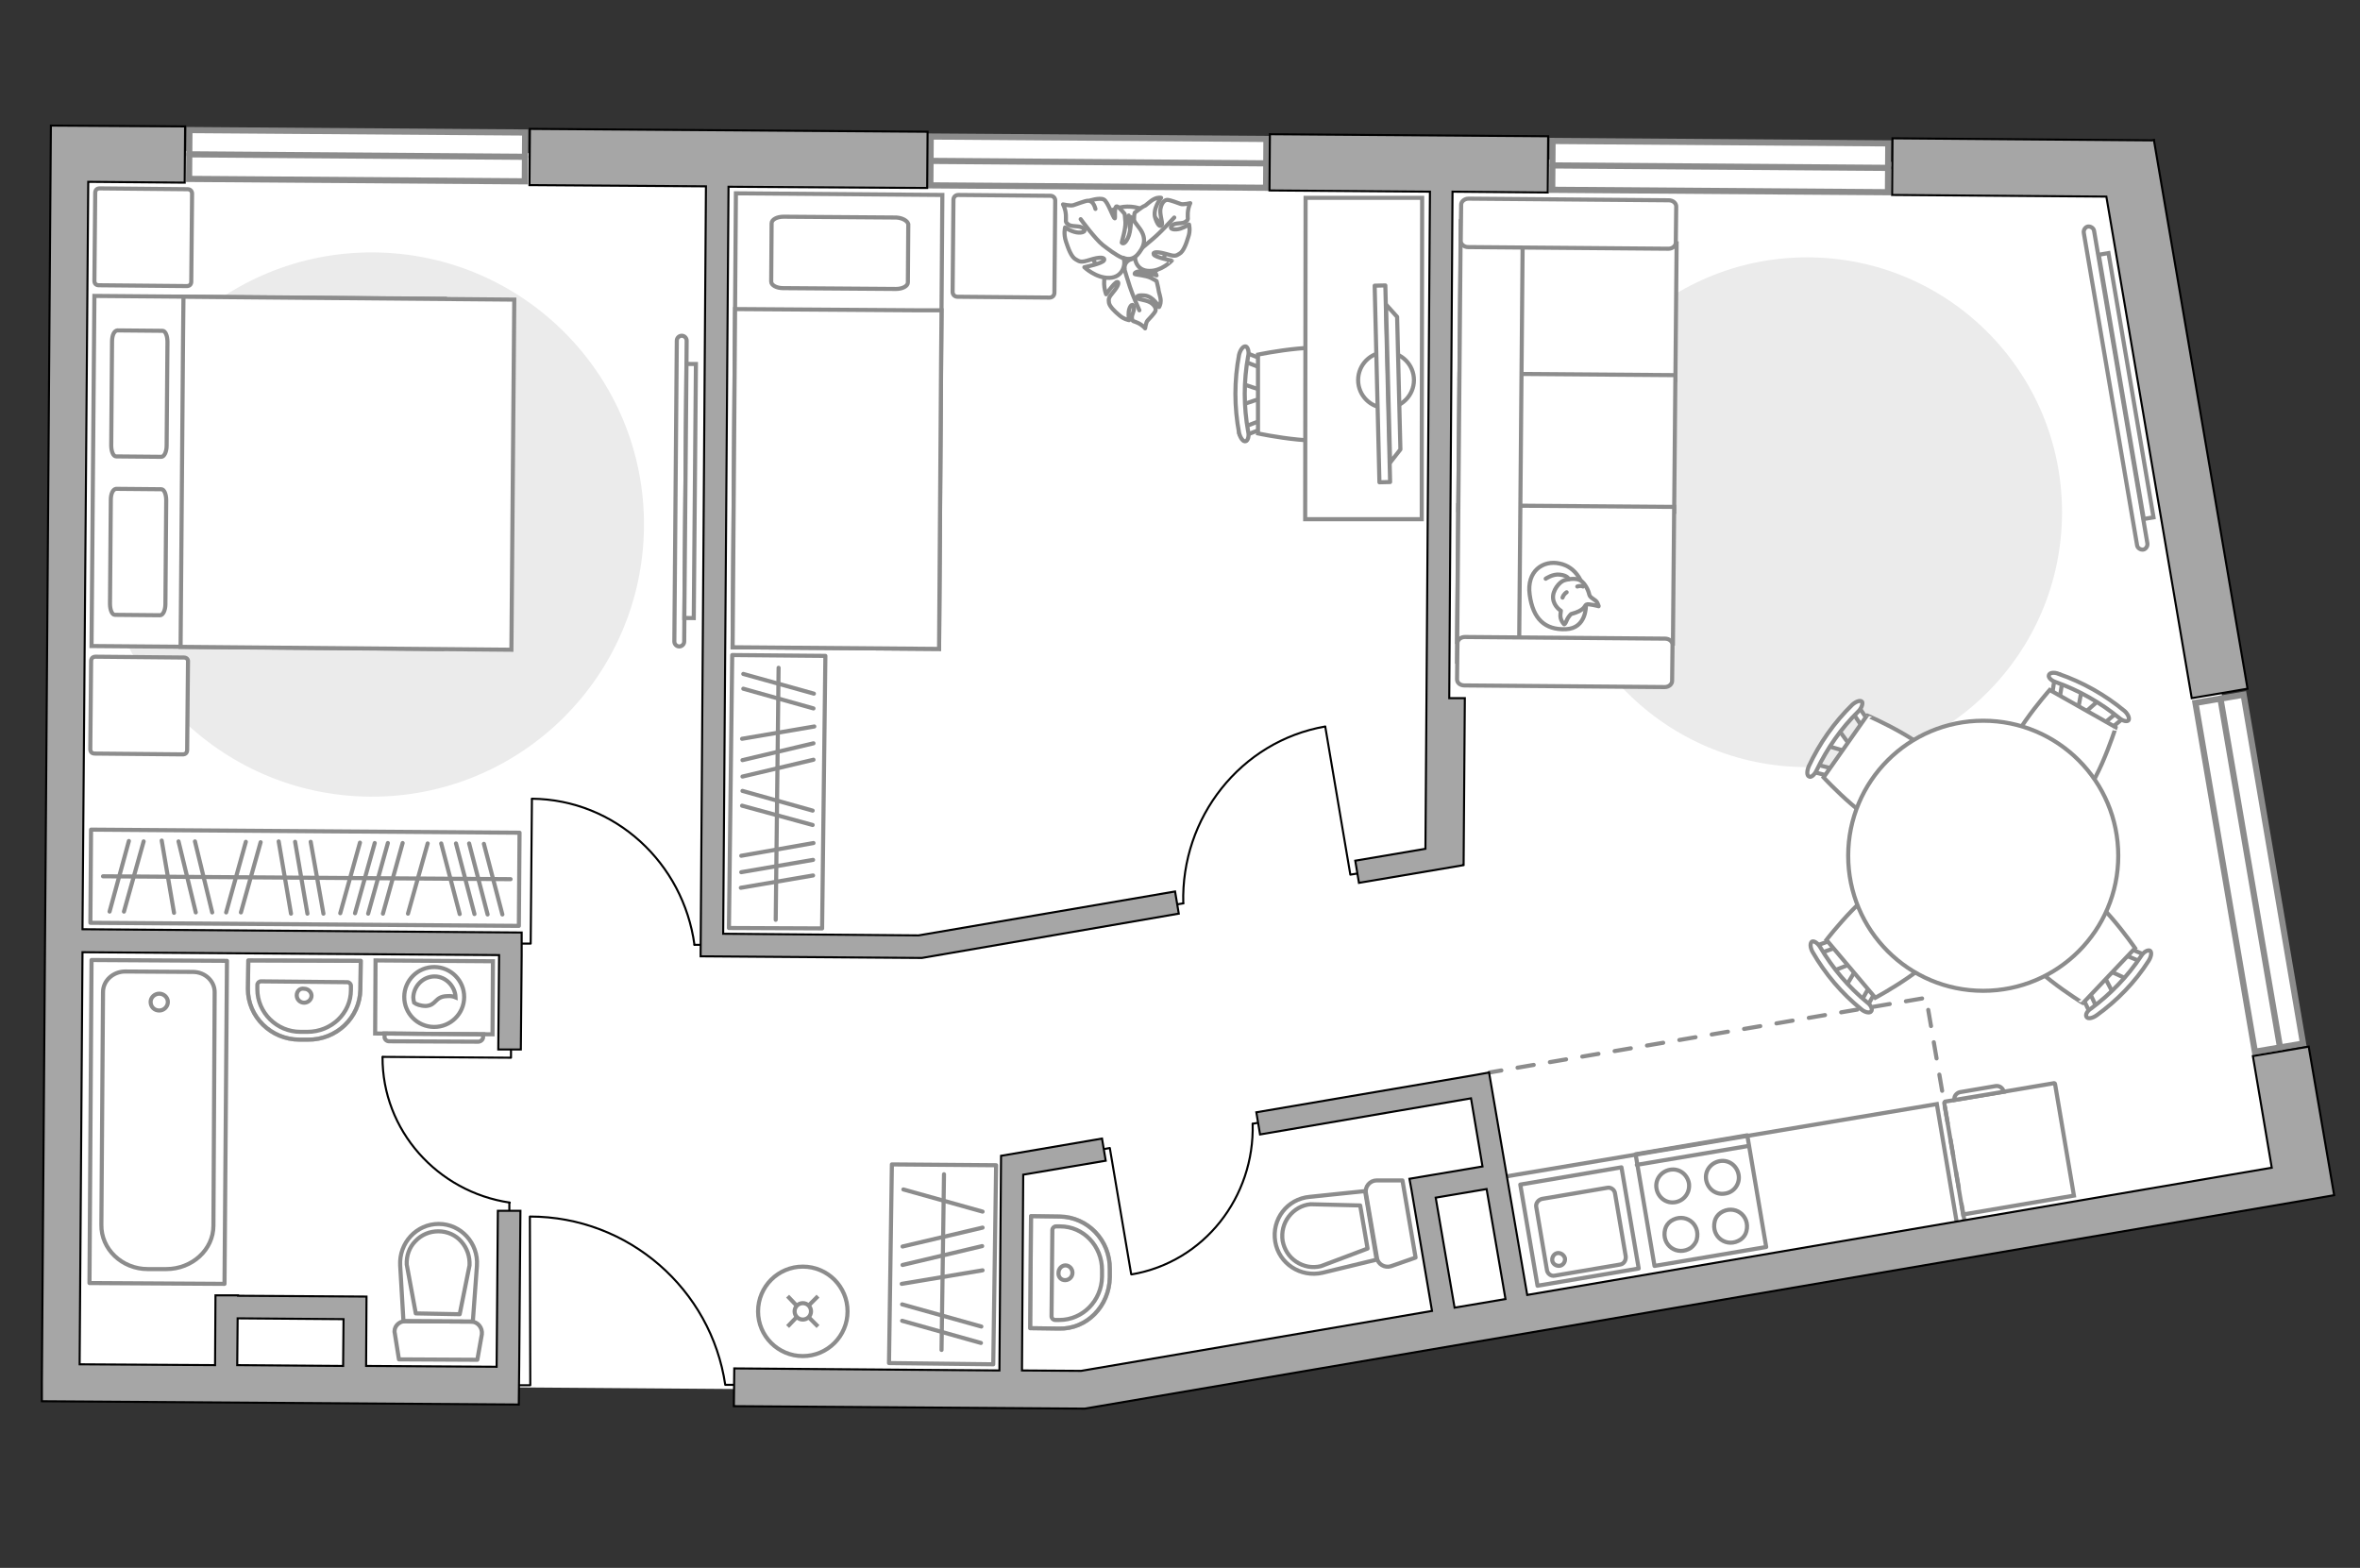 <?xml version="1.0" encoding="utf-8"?>
<!-- Generator: Adobe Illustrator 28.2.0, SVG Export Plug-In . SVG Version: 6.00 Build 0)  -->
<svg version="1.1" xmlns="http://www.w3.org/2000/svg" xmlns:xlink="http://www.w3.org/1999/xlink" x="0px" y="0px"
	 viewBox="0 0 575 382" style="enable-background:new 0 0 575 382;" xml:space="preserve">
<rect x="0" y="0" width="575" height="382" fill="#333333" stroke="none"/>
<style type="text/css">
	.st0{fill:#FFFFFF;}
	.st1{fill:#EBEBEB;}
	.st2{fill:none;stroke:#000000;stroke-width:0.5;stroke-linecap:round;stroke-linejoin:round;stroke-miterlimit:10;}
	.st3{fill:#FFFFFF;stroke:#8C8C8C;stroke-miterlimit:10;}
	.st4{fill:#FFFFFF;stroke:#8C8C8C;stroke-linecap:round;stroke-linejoin:round;stroke-miterlimit:10;}
	.st5{fill:none;stroke:#8C8C8C;stroke-linecap:round;stroke-linejoin:round;stroke-miterlimit:10;}
	.st6{fill-rule:evenodd;clip-rule:evenodd;fill:#FFFFFF;fill-opacity:0.1;stroke:#8C8C8C;stroke-miterlimit:10;}
	.st7{fill:none;stroke:#8C8C8C;stroke-miterlimit:10;}
	.st8{fill:#FFFFFF;stroke:#8C8C8C;stroke-width:1.5;stroke-linecap:round;stroke-miterlimit:10;}
	.st9{fill:none;stroke:#8C8C8C;stroke-linecap:round;stroke-linejoin:round;stroke-miterlimit:10;stroke-dasharray:4,4;}
	.st10{opacity:0.5;fill:none;stroke:#8C8C8C;stroke-linecap:round;stroke-linejoin:round;stroke-miterlimit:10;}
	.st11{fill:#A6A6A6;stroke:#000000;stroke-width:0.5;stroke-miterlimit:10;}
</style>
<g id="bg_1_">
	<polygon class="st0" points="519.2,39.8 561.6,287.8 256.3,339 13.1,337.2 16.4,36.6 	"/>
</g>
<g id="furniture_1_">
	<path id="Vector_96_00000109027303362728608030000011367761064853809055_" class="st1" d="M24.3,127.3
		c-0.3,36.6,29.2,66.5,65.8,66.8s66.5-29.2,66.8-65.8c0.3-36.6-29.2-66.5-65.8-66.8S24.6,90.7,24.3,127.3z"/>
	<path id="Vector_96_00000132070564908553134110000010406005516395144127_" class="st1" d="M440.3,186.9c34.3,0,62.1-27.8,62.1-62.1
		s-27.8-62.1-62.1-62.1c-34.3,0-62.1,27.8-62.1,62.1S406,186.9,440.3,186.9z"/>
	<g id="Group_31_00000161597520191512877560000008320784956057925019_">
		<path id="Vector_149_00000177469453992372518110000007026154744500731815_" class="st2" d="M129.6,194.7l-0.3,35.2l-3.1,0"/>
		<path id="Vector_150_00000070807167660048573470000018369194171214721183_" class="st2" d="M172.9,230.2l-3.7,0"/>
		<path id="Vector_151_00000049923080051918479810000014007312562350003840_" class="st2" d="M169.2,230.2
			c-2.7-19.9-19.3-35.4-39.6-35.6"/>
	</g>
	<g id="Group_31_00000045611028404105265010000008545842486443301275_">
		<path id="Vector_149_00000018926749521972664960000009361670122443800470_" class="st2" d="M275.6,310.4l-5.2-30.7l-2.7,0.5"/>
		<path id="Vector_150_00000018204990911026791580000009136075983873731236_" class="st2" d="M308.4,273.2l-3.2,0.6"/>
		<path id="Vector_151_00000001659063940162570350000002011888524150496692_" class="st2" d="M305.2,273.8
			c0.5,17.8-11.8,33.7-29.5,36.7"/>
	</g>
	<g id="Group_31_00000047764286997817378520000013839109052417533321_">
		<path id="Vector_149_00000039111934881444741110000010483360759464879763_" class="st2" d="M93.3,257.5l31.2,0.2l0-2.7"/>
		<path id="Vector_150_00000045601182809242803730000001288048593223787696_" class="st2" d="M124.1,296.3l0-3.3"/>
		<path id="Vector_151_00000083064673640851158620000017331199844326295191_" class="st2" d="M124.2,293
			c-17.6-2.6-31.1-17.6-31-35.5"/>
	</g>
	<g id="Group_31_00000049185203237478554710000001181158618247309700_">
		<path id="Vector_149_00000173879788073659112590000002729821111014996872_" class="st2" d="M322.9,177.1l6.1,36l3.1-0.5"/>
		<path id="Vector_150_00000158712554026155803720000013365246297866369214_" class="st2" d="M284.5,220.7l3.8-0.6"/>
		<path id="Vector_151_00000042709469643070594240000007073039603039503265_" class="st2" d="M288.3,220.1
			c-0.6-20.8,13.9-39.5,34.6-43.1"/>
	</g>
	<g>
		<path id="Vector_54_00000044139850199027016760000012410302694341961108_" class="st3" d="M355.9,58.9l-0.3,33.3l52.6,0.4
			l0.3-33.3L355.9,58.9z"/>
		<path id="Vector_55_00000111905768574572925350000016750485225371804549_" class="st3" d="M355.6,91l-0.3,33.3l52.6,0.4l0.3-33.3
			L355.6,91z"/>
		<path id="Vector_56_00000059274843639823943240000008668664875107224219_" class="st3" d="M355.3,123.1l-0.3,33.3l52.6,0.4
			l0.3-33.3L355.3,123.1z"/>
		<path id="Vector_57_00000100381305052987880990000015698892899846215560_" class="st3" d="M371,57.3L355.9,54L355,161.2l15.1,0.1
			L371,57.3z"/>
		<path id="Vector_58_00000000222563473333361210000009890294380210411704_" class="st3" d="M357.7,60.2l48.8,0.4
			c1,0,1.8-0.7,1.8-1.5l0.1-8.8c0-0.8-0.8-1.5-1.8-1.5l-48.8-0.4c-1,0-1.8,0.7-1.8,1.5l-0.1,8.8C355.9,59.5,356.7,60.2,357.7,60.2z"
			/>
		<path id="Vector_59_00000094615448123085610540000001853305015369851801_" class="st3" d="M356.8,167l48.8,0.4
			c1,0,1.8-0.7,1.8-1.5l0.1-8.8c0-0.8-0.8-1.5-1.8-1.5l-48.8-0.4c-1,0-1.8,0.7-1.8,1.5l-0.1,8.8C355,166.4,355.8,167,356.8,167z"/>
		<g>
			<path class="st4" d="M386.4,147.5c0,0,0.2,5.6-4.9,5.8c-5.1,0.2-8-2.5-8.8-8.4c-0.8-5.8,3.3-8.5,7.3-7.6
				C383.9,138.1,386.4,141.9,386.4,147.5z"/>
			<path class="st4" d="M382.8,149.6c0,0-0.7,0.6-1.1,1.6c-0.4,1-0.6,0.9-0.6,0.9s-1.1-1-0.9-2.5c0.1-0.8,0.1-0.8,0.1-0.8
				s-1.7-1-1.9-3c-0.2-1.9,1.5-4,2.7-4.4c1.3-0.4,3.1-0.6,4.1,0.1c1,0.7,1.8,2.3,2,3.3c0.2,1,1.6,1.2,2,2.1c0.4,0.9,0.3,0.8,0.3,0.8
				s-2.6-0.7-3-0.4C386,147.6,386.2,148.7,382.8,149.6z"/>
			<path class="st4" d="M381.7,144.3c0,0-0.7,0.4-1,1.3"/>
			<path class="st4" d="M384.3,142.9c0,0,0.8-0.3,1.4,0"/>
			<path class="st5" d="M382.2,141.1c0,0-0.2-0.9-2.2-1.1c-1.7-0.2-3.4,1-3.4,1"/>
		</g>
	</g>
	<g>
		<g>
			<path class="st3" d="M91.4,251.8L120,252l0.1-17.8L91.5,234L91.4,251.8z"/>
			<path class="st6" d="M94.8,253.7l21.7,0.1c0.6,0,1.2-0.5,1.2-1.1l0-0.7l-24-0.2l0,0.7C93.6,253.2,94.2,253.7,94.8,253.7z"/>
		</g>
		<g>
			
				<ellipse transform="matrix(7.196594e-03 -1 1 7.196594e-03 -137.869 346.858)" class="st3" cx="105.7" cy="242.9" rx="7.3" ry="7.3"/>
			<path class="st3" d="M103.8,245.1c2.6-0.2,2.1-2.3,5.1-2.4c1-0.1,1.6,0.1,2.1,0.3c-0.1-2.7-2.4-5.1-5.1-5.1
				c-2.8,0-5.1,2.3-5.2,5.1c0,0.4,0.1,0.9,0.2,1.3C101.4,244.7,102.5,245.1,103.8,245.1z"/>
		</g>
	</g>
	<g>
		<path id="Vector_98_00000094589931268710467840000016778105497282374818_" class="st3" d="M107.7,158.1l0.7-85.3L23,72.1
			l-0.7,85.3L107.7,158.1z"/>
		<path id="Vector_99_00000132051968618346918810000002893890230643438725_" class="st3" d="M125.3,73l-0.7,85.3L44,157.6l0.6-75.2
			l0.1-10.1l10.9,0.1L125.3,73z"/>
		<path id="Vector_100_00000170265370552819359550000017152960854397063808_" class="st5" d="M27,121.8l-0.2,25.3
			c0,1.5,0.5,2.7,1.2,2.7l11,0.1c0.7,0,1.3-1.2,1.3-2.7l0.2-25.3c0-1.5-0.5-2.7-1.2-2.7l-11-0.1C27.5,119.2,27,120.3,27,121.8z"/>
		<path id="Vector_101_00000180364859318754469190000002152738449966154375_" class="st5" d="M27.3,83.2l-0.2,25.3
			c0,1.5,0.5,2.7,1.2,2.7l11,0.1c0.7,0,1.3-1.2,1.3-2.7l0.2-25.3c0-1.5-0.5-2.7-1.2-2.7l-11-0.1C27.8,80.6,27.3,81.7,27.3,83.2z"/>
	</g>
	<path id="Vector_5_00000029039591412563595450000011171317050698674306_" class="st4" d="M45.7,46.1l-21.4-0.2
		c-0.7,0-1.1,0.4-1.1,1.1L23,68.4c0,0.7,0.4,1.1,1.1,1.1l21.4,0.2c0.7,0,1.1-0.4,1.1-1.1l0.2-21.4C46.8,46.6,46.4,46.1,45.7,46.1z"
		/>
	<path id="Vector_5_00000047740914456207447650000017139330743984414125_" class="st4" d="M44.8,160.2L23.3,160
		c-0.7,0-1.1,0.4-1.1,1.1L22,182.5c0,0.7,0.4,1.1,1.1,1.1l21.4,0.2c0.7,0,1.1-0.4,1.1-1.1l0.2-21.4
		C45.9,160.6,45.4,160.2,44.8,160.2z"/>
	<g>
		<polygon class="st5" points="242.7,283.9 242,332.4 216.6,332.1 217.3,283.7 		"/>
		<line class="st5" x1="220.1" y1="289.8" x2="239.4" y2="295.2"/>
		<line class="st5" x1="219.7" y1="312.8" x2="239.4" y2="309.5"/>
		<line class="st5" x1="219.8" y1="321.8" x2="239" y2="327.2"/>
		<line class="st5" x1="219.8" y1="317.8" x2="239.1" y2="323.2"/>
		<line class="st5" x1="219.9" y1="303.7" x2="239.4" y2="299.1"/>
		<line class="st5" x1="219.9" y1="308.2" x2="239.3" y2="303.6"/>
		<line class="st5" x1="229.4" y1="328.9" x2="230" y2="286.1"/>
	</g>
	<g>
		
			<rect x="22.1" y="202.5" transform="matrix(1 7.197556e-03 -7.197556e-03 1 1.541 -0.529)" class="st5" width="104.4" height="22.7"/>
		<line class="st5" x1="67.9" y1="205" x2="70.9" y2="222.6"/>
		<line class="st5" x1="71.9" y1="205.1" x2="74.9" y2="222.6"/>
		<line class="st5" x1="75.7" y1="205.1" x2="78.8" y2="222.6"/>
		<line class="st5" x1="59.9" y1="205.1" x2="55.1" y2="222.3"/>
		<line class="st5" x1="63.5" y1="205.2" x2="58.7" y2="222.3"/>
		<line class="st5" x1="39.4" y1="204.8" x2="42.4" y2="222.4"/>
		<line class="st5" x1="31.4" y1="204.9" x2="26.7" y2="222.1"/>
		<line class="st5" x1="35" y1="205" x2="30.2" y2="222.1"/>
		<line class="st5" x1="87.7" y1="205.3" x2="82.9" y2="222.5"/>
		<line class="st5" x1="91.3" y1="205.4" x2="86.5" y2="222.5"/>
		<line class="st5" x1="94.5" y1="205.4" x2="89.7" y2="222.6"/>
		<line class="st5" x1="98.1" y1="205.4" x2="93.3" y2="222.6"/>
		<line class="st5" x1="104.2" y1="205.5" x2="99.4" y2="222.6"/>
		<line class="st5" x1="117.9" y1="205.6" x2="122.4" y2="222.8"/>
		<line class="st5" x1="114.3" y1="205.5" x2="118.8" y2="222.8"/>
		<line class="st5" x1="111.1" y1="205.5" x2="115.6" y2="222.7"/>
		<line class="st5" x1="107.5" y1="205.5" x2="112" y2="222.7"/>
		<line class="st5" x1="47.5" y1="205" x2="51.7" y2="222.3"/>
		<line class="st5" x1="43.5" y1="205" x2="47.7" y2="222.3"/>
		<line class="st5" x1="25.1" y1="213.5" x2="124.4" y2="214.2"/>
	</g>
	<g>
		<polygon class="st5" points="177.6,226.1 178.4,159.6 201.1,159.8 200.3,226.2 		"/>
		<line class="st5" x1="198.2" y1="205.4" x2="180.6" y2="208.5"/>
		<line class="st5" x1="198.1" y1="209.5" x2="180.6" y2="212.5"/>
		<line class="st5" x1="198.1" y1="213.3" x2="180.5" y2="216.3"/>
		<line class="st5" x1="198" y1="197.5" x2="180.9" y2="192.7"/>
		<line class="st5" x1="198" y1="201" x2="180.8" y2="196.3"/>
		<line class="st5" x1="198.4" y1="177" x2="180.8" y2="180"/>
		<line class="st5" x1="198.3" y1="169" x2="181.1" y2="164.2"/>
		<line class="st5" x1="198.2" y1="172.6" x2="181.1" y2="167.8"/>
		<line class="st5" x1="198.2" y1="185.1" x2="180.9" y2="189.2"/>
		<line class="st5" x1="198.2" y1="181.1" x2="180.9" y2="185.2"/>
		<line class="st5" x1="189.7" y1="162.7" x2="189" y2="224.1"/>
	</g>
	<g>
		<path class="st3" d="M166.7,156.3c0,0.7-0.6,1.2-1.2,1.2c-0.7,0-1.2-0.6-1.2-1.2l0.6-73.3c0-0.7,0.6-1.2,1.2-1.2
			c0.7,0,1.2,0.6,1.2,1.2L166.7,156.3z"/>
		
			<rect x="137.2" y="118.5" transform="matrix(8.501980e-03 -1 1 8.501980e-03 47.065 286.759)" class="st3" width="61.9" height="2.3"/>
	</g>
	<g>
		<path class="st3" d="M523.2,132.4c0.1,0.7-0.4,1.4-1,1.5c-0.7,0.1-1.4-0.4-1.5-1l-13-76.2c-0.1-0.7,0.4-1.4,1-1.5
			c0.7-0.1,1.4,0.4,1.5,1L523.2,132.4z"/>
		
			<rect x="516.7" y="61.5" transform="matrix(0.986 -0.168 0.168 0.986 -8.444 88.23)" class="st3" width="2.4" height="65.3"/>
	</g>
	<g id="Group_2_00000062175183678633147890000018297719528859115690_">
		<g id="Group_3_00000079467727052346521360000002037168852728281737_">
			<path id="Vector_10_00000173862849639289210390000009077086354903161483_" class="st3" d="M447.9,177.7l3.2,4.4l-0.8,1.1
				l-5.2-1.5L447.9,177.7z"/>
		</g>
		<g id="Group_4_00000168818233585490941760000017280584073778512021_">
			<path id="Vector_11_00000152242180322792118610000006601896582495285125_" class="st3" d="M446.4,188.6c-0.3,0.4-0.7,0.6-1,0.4
				l-4.3-1.1c-0.4-0.1-0.5-0.6-0.3-1.1c0.2-0.5,0.8-0.8,1.1-0.7l4.3,1.1c0.4,0.1,0.5,0.6,0.3,1.1
				C446.5,188.4,446.4,188.5,446.4,188.6z"/>
		</g>
		<g id="Group_5_00000134242459548118208750000010259050668743375543_">
			<path id="Vector_12_00000010271064049825976520000015633789220628465823_" class="st3" d="M454.8,176.6c-0.1,0.1-0.1,0.1-0.1,0.2
				c-0.4,0.4-0.9,0.5-1.1,0.1l-2.5-3.7c-0.2-0.4-0.1-0.9,0.4-1.3c0.4-0.4,0.9-0.5,1.1-0.1l2.5,3.7
				C455.1,175.7,455.1,176.2,454.8,176.6z"/>
		</g>
		<path id="Vector_13_00000070805968834796343800000015068899391606201985_" class="st3" d="M472.6,186.8
			c0.8,4.5-6.1,14.3-10.6,15.1c-5.3,0.9-17.7-12.5-17.7-12.5l10.6-15.1C454.9,174.3,471.6,181.5,472.6,186.8z"/>
		<path id="Vector_14_00000082335152387486332230000011218692324431524284_" class="st3" d="M452.8,173.3c-4.2,4.1-7.6,9-10.2,14.4
			c-0.5,1.1-1.4,1.8-1.8,1.5c-0.6-0.2-0.6-1.3-0.1-2.5c2.6-5.6,6.2-10.7,10.6-15c0.9-0.8,2-1.2,2.4-0.7
			C453.9,171.4,453.6,172.5,452.8,173.3z"/>
	</g>
	<g id="Group_2_00000183244995740069327370000004135712676739335860_">
		<g id="Group_3_00000025429722595104977530000009719040952856624829_">
			<path id="Vector_10_00000063604200396470732190000002987743136181218200_" class="st3" d="M514.9,242.1l-2.5-4.8l1-1l5,2.3
				L514.9,242.1z"/>
		</g>
		<g id="Group_4_00000044860188373713282730000010090284262671883960_">
			<path id="Vector_11_00000088129234245896828010000008732437973799724961_" class="st3" d="M518,231.5c0.3-0.3,0.8-0.5,1.1-0.3
				l4.1,1.7c0.4,0.2,0.5,0.6,0.1,1.1c-0.3,0.5-0.9,0.7-1.2,0.5l-4.1-1.7c-0.4-0.2-0.5-0.6-0.1-1.1
				C517.9,231.6,517.9,231.6,518,231.5z"/>
		</g>
		<g id="Group_5_00000148657933037358056750000013633155778024198576_">
			<path id="Vector_12_00000152257952643945030310000016782614066773009064_" class="st3" d="M507.9,242.1c0.1-0.1,0.1-0.1,0.2-0.2
				c0.5-0.3,0.9-0.3,1.1,0.1l1.9,4c0.2,0.4,0,1-0.6,1.3c-0.5,0.3-0.9,0.3-1.1-0.1l-1.9-4C507.5,242.9,507.6,242.5,507.9,242.1z"/>
		</g>
		<path id="Vector_13_00000112630435974961951470000005853104569640810677_" class="st3" d="M491.8,229.5
			c-0.1-4.6,8.1-13.3,12.7-13.4c5.4-0.1,15.7,14.9,15.7,14.9l-12.7,13.4C507.5,244.4,492,234.9,491.8,229.5z"/>
		<path id="Vector_14_00000160873474306616022300000001265336038269375928_" class="st3" d="M509.5,245.7c4.7-3.5,8.9-7.8,12.2-12.8
			c0.6-1,1.6-1.5,2.1-1.3c0.5,0.3,0.4,1.4-0.3,2.5c-3.3,5.2-7.7,9.7-12.7,13.3c-1,0.7-2.1,0.9-2.4,0.4
			C508,247.3,508.5,246.3,509.5,245.7z"/>
	</g>
	<g id="Group_2_00000042704590924166565810000018312948012890155193_">
		<g id="Group_3_00000111153160379503017260000013984315247008455607_">
			<path id="Vector_10_00000098217118262750033040000007506792276107931010_" class="st3" d="M511.5,170.5l-4.1,3.6l-1.2-0.7l1-5.4
				L511.5,170.5z"/>
		</g>
		<g id="Group_4_00000146483278953411590190000001091365813088834215_">
			<path id="Vector_11_00000110440887659307227130000000633405350720008073_" class="st3" d="M500.5,170.1c-0.4-0.2-0.6-0.7-0.5-1
				l0.7-4.4c0.1-0.4,0.5-0.6,1.1-0.4c0.5,0.2,0.9,0.7,0.8,1l-0.7,4.4c-0.1,0.4-0.5,0.6-1.1,0.4C500.6,170.1,500.6,170.1,500.5,170.1
				z"/>
		</g>
		<g id="Group_5_00000145054902520156745330000012651778430970584448_">
			<path id="Vector_12_00000114764031841382164020000016480333373061568430_" class="st3" d="M513.2,177.3c-0.1-0.1-0.1-0.1-0.2-0.1
				c-0.4-0.4-0.5-0.8-0.2-1.1l3.5-2.9c0.3-0.3,0.9-0.2,1.4,0.2c0.4,0.4,0.5,0.8,0.2,1.1l-3.5,2.9
				C514.1,177.5,513.7,177.5,513.2,177.3z"/>
		</g>
		<path id="Vector_13_00000116229653874593840150000012909004533089370273_" class="st3" d="M504.9,196c-4.4,1.2-14.8-4.6-16.1-9.1
			c-1.5-5.2,10.6-18.8,10.6-18.8l16.1,9.1C515.5,177.1,510.1,194.5,504.9,196z"/>
		<path id="Vector_14_00000000943363969204110410000014341465603780135297_" class="st3" d="M516.3,174.9c-4.5-3.7-9.8-6.7-15.4-8.7
			c-1.2-0.4-1.9-1.2-1.7-1.7c0.1-0.6,1.3-0.8,2.4-0.3c5.8,2,11.3,5.1,16,9c0.9,0.8,1.3,1.8,1,2.3
			C518.3,175.9,517.2,175.7,516.3,174.9z"/>
	</g>
	<g id="Group_2_00000121258595694044074230000011134929313894553523_">
		<g id="Group_3_00000056407448799730864150000015108286801939462058_">
			<path id="Vector_10_00000180335909220891848620000011065037340560611201_" class="st3" d="M446.5,236.6l5.1-2l0.9,1.1l-2.8,4.7
				L446.5,236.6z"/>
		</g>
		<g id="Group_4_00000178196172186103933050000015999496638264678067_">
			<path id="Vector_11_00000109715558578887933740000002520355288371131795_" class="st3" d="M456.6,240.8c0.3,0.4,0.4,0.8,0.2,1.1
				l-2.2,3.9c-0.2,0.4-0.7,0.4-1.1,0c-0.4-0.4-0.6-1-0.4-1.2l2.2-3.9c0.2-0.4,0.7-0.4,1.1,0C456.5,240.7,456.6,240.7,456.6,240.8z"
				/>
		</g>
		<g id="Group_5_00000025443047025824309590000004727885994943231368_">
			<path id="Vector_12_00000068660166528941103620000010575635308519900093_" class="st3" d="M447.2,229.6c0.1,0.1,0.1,0.1,0.2,0.2
				c0.3,0.5,0.2,1-0.2,1.1l-4.2,1.5c-0.4,0.2-0.9-0.1-1.2-0.7c-0.3-0.5-0.2-1,0.2-1.1l4.2-1.5C446.4,229.1,446.9,229.3,447.2,229.6z
				"/>
		</g>
		<path id="Vector_13_00000096778483812080411810000000954877615154961030_" class="st3" d="M461.4,215c4.6,0.4,12.3,9.5,12,14.1
			c-0.4,5.4-16.5,14-16.5,14L445,229C445,229,456.1,214.6,461.4,215z"/>
		<path id="Vector_14_00000073684437300021429220000015704610539322409136_" class="st3" d="M443.5,230.8c3,5.1,6.9,9.7,11.4,13.4
			c1,0.7,1.4,1.8,1,2.2c-0.3,0.5-1.5,0.3-2.4-0.5c-4.8-3.9-8.8-8.6-11.9-14c-0.6-1.1-0.6-2.2-0.1-2.5
			C442,229.2,442.9,229.8,443.5,230.8z"/>
	</g>
	<g>
		<circle class="st3" cx="483.2" cy="208.5" r="32.9"/>
	</g>
	<g>
		<path id="Vector_2_00000083768665549261780630000003924033158304989351_" class="st3" d="M178.5,157.7l50.3,0.4l0.8-110.6
			l-50.3-0.4L178.5,157.7z"/>
		<path id="Vector_3_00000109011691319333191960000005031702116223824522_" class="st3" d="M228.8,158.1l-50.3-0.4l0.6-82.4
			l44.3,0.3l6,0l-0.1,11.2L228.8,158.1z"/>
		<path id="Vector_4_00000152985908396065415900000008289967760452213128_" class="st5" d="M218.4,53l-27.5-0.2
			c-1.6,0-2.9,0.7-2.9,1.6l-0.1,14.2c0,0.9,1.3,1.6,2.9,1.6l27.5,0.2c1.6,0,2.9-0.7,2.9-1.6l0.1-14.2
			C221.1,53.8,219.9,53.1,218.4,53z"/>
	</g>
	<path id="Vector_5_00000119837278325150773570000010469376913256310407_" class="st4" d="M256.9,71.3l0.2-22.4
		c0-0.7-0.5-1.2-1.2-1.2l-22.4-0.2c-0.7,0-1.2,0.5-1.2,1.2l-0.2,22.4c0,0.7,0.5,1.2,1.2,1.2l22.4,0.2
		C256.4,72.5,256.9,72,256.9,71.3z"/>
	<g id="Group_2_00000149355384399990287010000010433657376204691847_">
		<g id="Group_3_00000021080397255999120910000002510428565968548531_">
			<path id="Vector_10_00000098922276838855432860000000387254572081486997_" class="st3" d="M302.6,93.5l5.4,1.8l0,1.5l-5.4,1.8
				L302.6,93.5z"/>
		</g>
		<g id="Group_4_00000116219105880895676250000004054238598117982892_">
			<path id="Vector_11_00000121240515672018115700000001032425520021694655_" class="st3" d="M307.8,103.6c0,0.5-0.3,0.9-0.6,1
				l-4.4,1.7c-0.4,0.2-0.8-0.2-0.9-0.8c-0.1-0.6,0.2-1.2,0.5-1.2l4.4-1.7c0.4-0.2,0.8,0.2,0.9,0.8
				C307.8,103.5,307.8,103.5,307.8,103.6z"/>
		</g>
		<g id="Group_5_00000127012070148369148340000001604142983263517570_">
			<path id="Vector_12_00000052811005288556013800000010986812158057249721_" class="st3" d="M307.8,88.4c0,0.1,0,0.2,0,0.3
				c-0.1,0.6-0.5,0.9-0.9,0.8l-4.4-1.7c-0.4-0.2-0.6-0.8-0.5-1.3c0.1-0.6,0.5-0.9,0.9-0.8l4.4,1.7C307.5,87.5,307.8,87.9,307.8,88.4
				z"/>
		</g>
		<path id="Vector_13_00000096042792236040383970000001337214788041633670_" class="st3" d="M329,86.4c3.4,3.4,3.4,15.8,0,19.2
			c-4,4-22.5,0-22.5,0l0-19.2C306.5,86.4,325,82.5,329,86.4z"/>
		<path id="Vector_14_00000165216661305130676010000002314034761222147495_" class="st3" d="M304.1,86.8c-1.1,6-1.1,12.3,0,18.3
			c0.3,1.2-0.1,2.3-0.6,2.4c-0.6,0.2-1.3-0.8-1.6-2c-1.2-6.3-1.2-12.8,0-19.1c0.3-1.2,1-2.1,1.6-2C304,84.5,304.4,85.7,304.1,86.8z"
			/>
	</g>
	<path id="Vector_36_00000133494784690902400730000009030699304228036489_" class="st3" d="M318,126.5l0.1-78.3l28.4,0l-0.1,63.3
		l0,15L318,126.5z"/>
	<g>
		<circle class="st4" cx="337.7" cy="92.6" r="6.8"/>
		<g>
			
				<rect x="312.9" y="92.2" transform="matrix(2.423506e-02 1 -1 2.423506e-02 422.147 -245.594)" class="st4" width="47.9" height="2.6"/>
			<polygon class="st4" points="341.2,109.5 340.4,77.2 337.7,74.2 338.7,112.7 			"/>
		</g>
	</g>
	<g>
		<path id="Vector_60_00000068674716136792640430000001593846199720265662_" class="st3" d="M276.1,68.8c5.1-0.7,8.6-5.3,8-10.4
			c-0.7-5.1-5.3-8.6-10.4-8c-5.1,0.7-8.6,5.3-8,10.4C266.4,65.9,271,69.4,276.1,68.8z"/>
		<path class="st4" d="M274,65.4c0,0-0.2-1.6,1.5-2.2c1.7-0.6,3.5-0.7,4.9,1.5c1.4,2.2,1.4,2.4,1.4,2.4s-2.5-1-4-1
			c-1.4,0.1-1.4,0.6-1.3,0.7c0.1,0.1,2.7,0.3,3.9,0.9c1.2,0.6,1.4,0.8,1.4,0.8s0.5,2,0.5,2.3c0,0.3,0.5,1.6,0.5,2.5
			c0,0.9-0.4,1.5-0.4,1.5s-1.4-2.6-3.5-2.8c-2.1-0.2-2,0.4-1.7,0.7c0.3,0.3,2.4,0.4,3.4,1.2c0.9,0.7,1.1,1.4,0.9,1.9
			c-0.2,0.5-1.5,1.9-1.9,2.3c-0.4,0.4-0.6,1.9-0.6,1.9s-0.5-0.7-1.7-1.3c-1.2-0.6-1.3-0.2-1.5-1.1c-0.2-0.9,0.8-2.1,0.4-3
			c-0.4-0.9-1.1,0.3-1.2,1.4c-0.1,1.1,0.1,2,0.1,2s-1.3-0.2-2.4-1.2c-1.2-1-2.3-2.1-2.5-3c-0.1-0.9-0.2-1.2,1-2.6
			c1.2-1.4,1.6-2.5,1-2.5c-0.6,0-2.7,3-2.7,3s-1.1-2.8,0-5.2C270.6,64,273.2,64.4,274,65.4z"/>
		<path class="st5" d="M277.6,75.6c0,0-1.7-3.8-2.3-5.7c-0.4-1.2-1.1-3.5-1.4-4.5c-0.4-1.4-0.4-2.9-0.1-4.3"/>
		<path class="st4" d="M276.8,61.6c0,0-1.7,1-3.1-0.6c-1.4-1.6-2.3-3.4-0.6-5.9c1.7-2.5,1.9-2.6,1.9-2.6s0,3.2,0.8,4.7
			c0.8,1.5,1.3,1.2,1.4,1c0-0.2-0.9-3-0.9-4.6s0.2-1.8,0.2-1.8s1.9-1.5,2.3-1.6c0.4-0.1,1.5-1.3,2.4-1.7c1-0.5,1.7-0.3,1.7-0.3
			s-2.2,2.7-1.4,5c0.8,2.3,1.4,2,1.6,1.5c0.2-0.5-0.7-2.8-0.3-4.1c0.3-1.3,1-1.9,1.6-1.9c0.7,0,2.7,0.8,3.3,1
			c0.6,0.2,2.3-0.2,2.3-0.2s-0.5,0.9-0.6,2.4c-0.1,1.5,0.3,1.5-0.5,2.1c-0.9,0.7-2.6,0.1-3.4,1c-0.8,0.9,0.8,1.1,2.1,0.7
			c1.2-0.4,2.1-1,2.1-1s0.4,1.5-0.2,3.1c-0.5,1.7-1.2,3.5-2.1,4c-0.9,0.6-1.2,0.7-3.2,0.1c-2.1-0.6-3.4-0.6-3.1,0.1
			c0.3,0.7,4.4,1.5,4.4,1.5S283,66.1,280,66C276.9,66,276.1,63,276.8,61.6z"/>
		<path class="st5" d="M286.1,53c0,0-3.3,3.6-5.1,5.1c-1.1,0.9-3.3,2.8-4.2,3.6c-1.3,1.1-2.9,1.8-4.5,2"/>
		<g>
			<path class="st4" d="M266.9,50.9c-0.4-1.5-1.1-2-1.8-2c-0.7,0-2.9,0.9-3.6,1.1s-2.5-0.2-2.5-0.2s0.6,1,0.7,2.6
				c0.1,1.6-0.3,1.6,0.6,2.3c0.9,0.7,2.8,0.1,3.7,1c0.9,0.9-0.9,1.2-2.2,0.8c-1.4-0.4-2.3-1.1-2.3-1.1s-0.4,1.6,0.2,3.4
				c0.6,1.8,1.3,3.8,2.4,4.4c1,0.6,1.3,0.8,3.5,0.1c2.2-0.7,3.7-0.7,3.4,0.1c-0.3,0.8-4.8,1.7-4.8,1.7s2.8,2.7,6.1,2.6
				c3.3-0.1,4.1-3.4,3.4-4.9c0,0,1.8,1,3.4-0.7c1.5-1.7,2.5-3.8,0.6-6.4s-2.1-2.8-2.1-2.8s0,3.5-0.8,5.1c-0.8,1.7-1.4,1.3-1.5,1.1
				c0-0.2,1-3.3,0.9-5c-0.1-1.7-0.2-2-0.2-2s-1.6-2-2-1.8c-0.6,0.4-0.2,3-0.4,2.9c-0.4-0.1-1.7-4.2-2.7-4.6c-1-0.5-3.5,0.3-3.5,0.3"
				/>
			<path class="st5" d="M263.3,53.4c0,0,3.5,4.8,5.4,6.3c1.3,1,3.1,2.4,4.7,3.1"/>
		</g>
	</g>
	<polyline class="st7" points="477.2,300.5 471.9,269 363.5,287.2 	"/>
	<g>
		<path id="Vector_8_00000048462394555183846560000011862473503148267656_" class="st3" d="M473.9,268.4l26.6-4.5
			c0.1,0,0.2,0.1,0.2,0.2l4.6,27.2l-27,4.6l-4.6-27.2C473.7,268.6,473.8,268.5,473.9,268.4z"/>
		<path id="Vector_9_00000048468619648327057800000002880760698606846394_" class="st3" d="M488.2,266l-12,2
			c-0.2-0.9,0.5-1.7,1.3-1.9l8.8-1.5C487.2,264.5,488,265.1,488.2,266z"/>
	</g>
	<g>
		<circle class="st3" cx="195.6" cy="319.5" r="10.9"/>
		<line class="st3" x1="199.3" y1="315.8" x2="197.1" y2="318"/>
		<circle class="st3" cx="195.6" cy="319.5" r="2"/>
		<line class="st3" x1="194" y1="321" x2="191.9" y2="323.2"/>
		<line class="st3" x1="199.3" y1="323.2" x2="197.1" y2="321"/>
		<line class="st3" x1="194" y1="318" x2="191.9" y2="315.8"/>
	</g>
</g>
<g id="windows_1_">
	<g>
		
			<rect x="46.1" y="31.9" transform="matrix(-1 -7.197563e-03 7.197563e-03 -1 173.74 76.412)" class="st8" width="81.8" height="11.9"/>
		<line class="st8" x1="127.9" y1="38.2" x2="46.1" y2="37.6"/>
	</g>
	<g>
		
			<rect x="226.7" y="33.5" transform="matrix(-1 -7.197563e-03 7.197563e-03 -1 534.935 80.882)" class="st8" width="81.8" height="11.9"/>
		<line class="st8" x1="308.5" y1="39.8" x2="226.7" y2="39.2"/>
	</g>
	<g>
		
			<rect x="378.3" y="34.6" transform="matrix(-1 -7.197563e-03 7.197563e-03 -1 838.038 84.154)" class="st8" width="81.8" height="11.9"/>
		<line class="st8" x1="460.1" y1="40.9" x2="378.3" y2="40.3"/>
	</g>
	<g>
		
			<rect x="505.2" y="206.7" transform="matrix(0.168 0.986 -0.986 0.168 665.574 -363.599)" class="st8" width="86.2" height="11.9"/>
		<line class="st8" x1="541" y1="170.2" x2="555.5" y2="255.1"/>
	</g>
</g>
<g id="plan">
	<polyline class="st9" points="478.6,297.3 469.3,243.1 362.9,261.3 	"/>
	<g>
		<g>
			
				<rect x="400.5" y="278.9" transform="matrix(0.986 -0.167 0.167 0.986 -42.966 73.105)" class="st5" width="27.6" height="27.6"/>
		</g>
		<line class="st5" x1="426" y1="279.2" x2="398.8" y2="283.8"/>
		<path class="st5" d="M420.3,290.8c-2.2,0.4-4.2-1.1-4.6-3.3c-0.4-2.2,1.1-4.2,3.3-4.6c2.2-0.4,4.2,1.1,4.6,3.3
			C424,288.4,422.5,290.5,420.3,290.8z"/>
		<path class="st5" d="M424.1,302c-3.3,2.2-7.3-0.6-6.3-4.5c0.2-0.8,0.7-1.5,1.4-2c3.3-2.2,7.3,0.6,6.3,4.5
			C425.3,300.8,424.8,301.5,424.1,302z"/>
		<path class="st5" d="M408.2,292.9c-2.2,0.4-4.2-1.1-4.6-3.3c-0.4-2.2,1.1-4.2,3.3-4.6c2.2-0.4,4.2,1.1,4.6,3.3
			C411.8,290.5,410.4,292.5,408.2,292.9z"/>
		<path class="st5" d="M412,304c-3.3,2.2-7.3-0.6-6.3-4.5c0.2-0.8,0.7-1.5,1.4-2c3.3-2.2,7.3,0.6,6.3,4.5
			C413.2,302.8,412.6,303.5,412,304z"/>
	</g>
	<g>
		<g>
			
				<rect x="372.4" y="286.5" transform="matrix(-0.986 0.168 -0.168 -0.986 814.577 528.986)" class="st5" width="25" height="25"/>
		</g>
		<path class="st5" d="M394.7,308.1l-15.9,2.7c-0.9,0.2-1.8-0.5-1.9-1.4l-2.6-15.3c-0.2-0.9,0.5-1.8,1.4-2l15.9-2.7
			c0.9-0.2,1.8,0.5,1.9,1.4l2.6,15.3C396.2,307.1,395.6,308,394.7,308.1z"/>
		<path class="st5" d="M379.5,305.3c-0.8,0.1-1.4,0.9-1.3,1.8c0.1,0.8,0.9,1.4,1.8,1.3c0.8-0.1,1.4-0.9,1.3-1.8
			C381.1,305.8,380.3,305.2,379.5,305.3z"/>
	</g>
	<g>
		<path class="st10" d="M73,253.3l2,0c7,0.1,12.7-5.4,12.8-12.2l0.1-7L60.5,234l-0.1,7C60.4,247.7,66,253.3,73,253.3z"/>
		<g>
			<path class="st5" d="M73.2,251.4l1.7,0c5.8,0,10.6-4.5,10.6-10.2l0-1c0-0.5-0.4-0.9-0.9-0.9l-21-0.2c-0.5,0-0.9,0.4-0.9,0.9l0,1
				C62.7,246.7,67.4,251.4,73.2,251.4z"/>
			<path class="st5" d="M72.3,242.5c0,1,0.8,1.8,1.8,1.8c1,0,1.8-0.8,1.8-1.7c0-0.9-0.8-1.7-1.8-1.7
				C73.1,240.7,72.3,241.5,72.3,242.5z"/>
			<path class="st5" d="M73,253.3l2,0c7,0.1,12.7-5.4,12.8-12.2l0.1-7L60.5,234l-0.1,7C60.4,247.7,66,253.3,73,253.3z"/>
		</g>
	</g>
	<g>
		<path class="st10" d="M270.4,311.2l0-2c0.1-7-5.4-12.7-12.2-12.8l-7-0.1l-0.2,27.3l7,0.1C264.8,323.9,270.3,318.2,270.4,311.2z"/>
		<g>
			<path class="st5" d="M268.5,311.1l0-1.7c0-5.8-4.5-10.6-10.2-10.6l-1,0c-0.5,0-0.9,0.4-0.9,0.9l-0.2,21c0,0.5,0.4,0.9,0.9,0.9
				l1,0C263.8,321.6,268.4,316.9,268.5,311.1z"/>
			<path class="st5" d="M259.5,311.9c1,0,1.8-0.8,1.8-1.8c0-1-0.8-1.8-1.7-1.8c-0.9,0-1.7,0.8-1.7,1.8
				C257.8,311.1,258.5,311.9,259.5,311.9z"/>
			<path class="st5" d="M270.4,311.2l0-2c0.1-7-5.4-12.7-12.2-12.8l-7-0.1l-0.2,27.3l7,0.1C264.8,323.9,270.3,318.2,270.4,311.2z"/>
		</g>
	</g>
	<g>
		<polyline class="st5" points="21.8,312.6 22.3,233.9 55.3,234.1 54.7,312.8 21.8,312.6 		"/>
		<path class="st5" d="M40.5,309.2l-4.5,0c-6.3,0-11.4-4.9-11.3-10.8l0.4-56.7c0-2.8,2.5-5,5.4-5l16.5,0.1c3,0,5.4,2.3,5.3,5.1
			L52,298.6C52,304.5,46.8,309.2,40.5,309.2z"/>
		<path class="st5" d="M40.9,244.1c0,1.2-1,2.1-2.1,2.1c-1.2,0-2.1-0.9-2.1-2.1c0-1.1,1-2,2.1-2C39.9,242.1,40.9,243,40.9,244.1z"/>
	</g>
	<g>
		<g>
			<path class="st5" d="M98.7,321.9l16.1,0.1c1.6,0,2.8,1.5,2.6,3.1l-1.1,6.2l-19.1-0.1l-1-6.3C95.8,323.4,97.1,321.9,98.7,321.9z"
				/>
			<path class="st5" d="M106.9,298.2L106.9,298.2c5.4,0,9.7,4.7,9.3,10.2l-1,13.6l-16.9-0.1l-0.8-13.6
				C97.2,302.8,101.5,298.2,106.9,298.2z"/>
			<path class="st5" d="M112,320.2l2.4-11.9c0.1-2.2-0.6-4.2-2-5.8c-1.4-1.6-3.4-2.5-5.6-2.5c-2.1,0-4.1,0.8-5.6,2.4
				c-1.5,1.5-2.2,3.6-2.1,5.7l2.2,11.9L112,320.2z"/>
		</g>
	</g>
	<g>
		<g>
			<path class="st5" d="M335.5,306.5l-2.7-15.8c-0.3-1.6,1-3.1,2.6-3.1l6.3,0l3.2,18.8l-6,2.1C337.4,309,335.7,308,335.5,306.5z"/>
			<path class="st5" d="M310.7,302.5L310.7,302.5c-0.9-5.4,2.9-10.4,8.4-10.9l13.5-1.4l2.8,16.7l-13.2,3.2
				C316.9,311.3,311.6,307.9,310.7,302.5z"/>
			<path class="st5" d="M331.4,293.7l-12.1-0.3c-2.1,0.2-4,1.3-5.3,3c-1.3,1.7-1.8,3.8-1.5,5.9c0.4,2.1,1.5,3.9,3.3,5.1
				c1.8,1.2,3.9,1.6,6,1.1l11.4-4.3L331.4,293.7z"/>
		</g>
	</g>
	<path class="st2" d="M183.2,337.4l-6.5,0c-3.4-23.2-23.5-41-47.6-41l0.1,41.1l-7.2,0"/>
	<g>
		<path class="st11" d="M568.7,291.2l-6.2-36.2l-13.6,2.3l4.6,27.2l-181.4,31l-9.3-54.2l-3.3,0.6l0,0l-53.4,9.1l0.9,5.4l51.4-8.8
			l2.8,16.6l-17.8,3l0.5,2.7l0,0l5,29.5l-85.5,14.6l-14.4-0.1l0.3-47.7l20.1-3.4l-0.9-5.4l-24.6,4.2l0,0l0,0l-0.4,52.3l-64.6-0.5
			l-0.1,9.2l85.5,0.6l297.5-50.8l0,0L568.7,291.2z M349.8,291.8l12.4-2.1l4.6,26.8l-12.4,2.1L349.8,291.8z"/>
		<polygon class="st11" points="534,170.1 547.6,167.8 524.8,34.2 524.8,34.2 524.8,34.2 524.8,34.1 524.3,34.2 461.1,33.7 
			461,47.5 513.2,47.9 		"/>
		<path class="st11" d="M21.5,44.3L45,44.5l0.1-13.7l-32.7-0.2l-0.1,13.7l0,0l-2.1,292.4l0,0l0,4.7l116.2,0.8l0.1-9.2l0,0l0.3-38
			l-5.5,0l-0.3,38l-31.8-0.2l0.1-16.7l0-0.2L58,315.7l0-0.1l-5.5,0l-0.1,17l-33-0.2l0.7-100.4l101.5,0.7l-0.2,23l5.5,0l0.2-23l0,0
			l0-5.5l-107-0.8L21.5,44.3z M57.9,321.2l25.8,0.2l-0.1,11.4l-25.8-0.2L57.9,321.2z"/>
		<polygon class="st11" points="224.6,233.4 287.2,222.6 286.3,217.2 223.8,227.9 176.2,227.5 177.5,45.5 225.9,45.8 226,32.1 
			129.1,31.4 129,45.1 172,45.4 170.7,232.5 170.7,232.5 170.7,233 		"/>
		<polygon class="st11" points="347.3,206.8 330.2,209.7 331.1,215.1 356.5,210.8 356.5,210.7 356.6,210.7 356.9,170.1 353.1,170.1 
			353.9,46.7 377.1,46.9 377.2,33.2 309.4,32.7 309.3,46.4 348.4,46.7 		"/>
	</g>
</g>
<g id="points">
	<path id="r1" class="st5" d="M458.4,121.7"/>
	<path id="r2" class="st5" d="M267.7,142.9"/>
	<path id="r3" class="st5" d="M95.7,116.7"/>
	<path id="k1" class="st5" d="M423.7,263.9"/>
	<path id="s1" class="st5" d="M74.1,279.9"/>
	<path id="s2" class="st5" d="M286.1,286.1"/>
	<path id="h1" class="st5" d="M169.6,274.6"/>
</g>
</svg>
